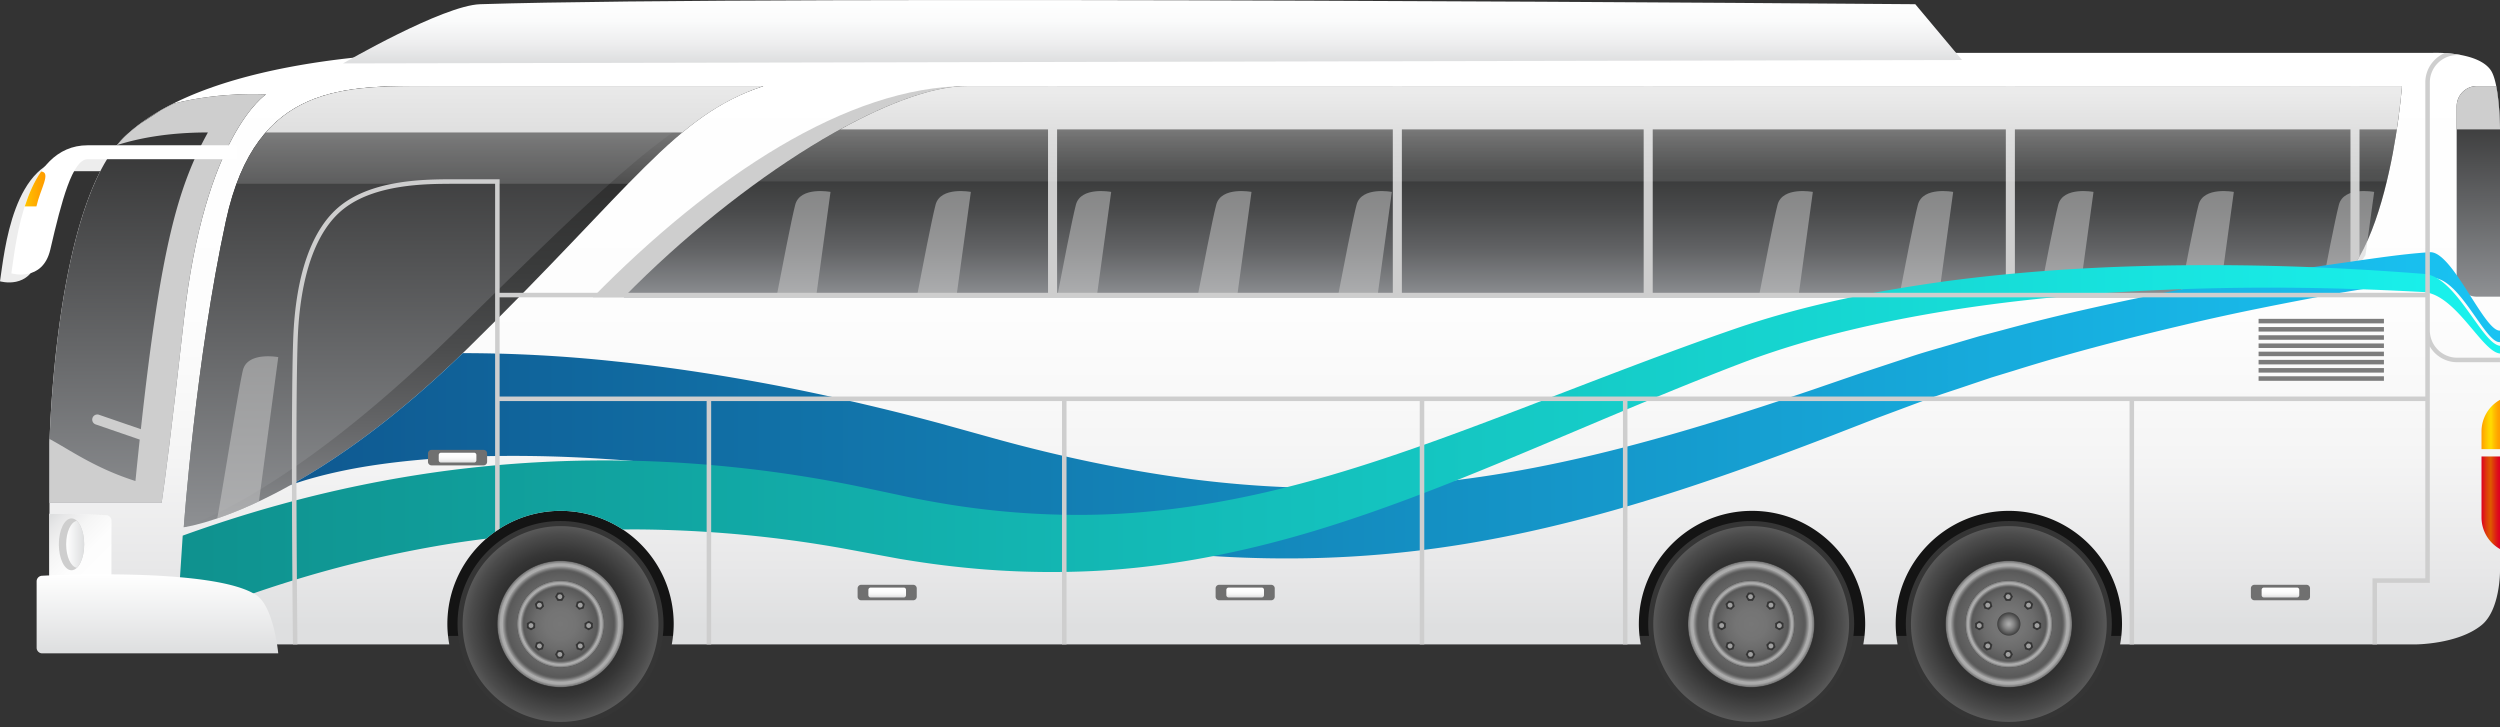 <svg xmlns="http://www.w3.org/2000/svg" xmlns:xlink="http://www.w3.org/1999/xlink" viewBox="0 0 4255.35 1237.48"><rect x="0" y="0" width="4255.35" height="1237.48" fill="#333333" stroke="none"/><defs><style>.cls-1{isolation:isolate;}.cls-2{fill:#ededed;}.cls-3{fill:#777;}.cls-4{fill:#141414;}.cls-5{fill:url(#linear-gradient);}.cls-14,.cls-6{fill:#cecece;}.cls-13,.cls-15,.cls-27,.cls-6{mix-blend-mode:multiply;}.cls-7{fill:url(#linear-gradient-2);}.cls-8{fill:url(#linear-gradient-3);}.cls-9{fill:url(#linear-gradient-4);}.cls-10{fill:url(#linear-gradient-5);}.cls-11{fill:url(#linear-gradient-6);}.cls-12{fill:url(#linear-gradient-7);}.cls-13{opacity:0.5;}.cls-16{fill:url(#linear-gradient-8);}.cls-17{fill:url(#linear-gradient-9);}.cls-18{fill:url(#linear-gradient-10);}.cls-19{fill:url(#linear-gradient-11);}.cls-20{fill:url(#linear-gradient-12);}.cls-21{fill:url(#linear-gradient-13);}.cls-22{fill:#fff;}.cls-23{fill:url(#linear-gradient-14);}.cls-24{fill:url(#linear-gradient-15);}.cls-25{fill:url(#linear-gradient-16);}.cls-26{fill:url(#linear-gradient-17);}.cls-27{fill:#707070;}.cls-28{fill:url(#linear-gradient-18);}.cls-29{fill:url(#linear-gradient-19);}.cls-30{fill:url(#linear-gradient-20);}.cls-31{fill:url(#linear-gradient-21);}.cls-32{fill:url(#linear-gradient-22);}.cls-33{fill:#353535;}.cls-34{fill:url(#radial-gradient);}.cls-35{fill:url(#radial-gradient-2);}.cls-36{fill:url(#radial-gradient-3);}.cls-37{fill:#a0a0a0;}.cls-38{fill:url(#radial-gradient-4);}.cls-39{fill:url(#radial-gradient-5);}.cls-40{fill:url(#radial-gradient-6);}.cls-41{fill:url(#radial-gradient-7);}.cls-42{fill:url(#radial-gradient-8);}.cls-43{fill:url(#radial-gradient-9);}.cls-44{fill:url(#radial-gradient-10);}.cls-45{fill:#7c7c7c;}</style><linearGradient id="linear-gradient" x1="2219.84" y1="89.91" x2="2219.84" y2="1096.86" gradientTransform="matrix(-1, 0, 0, 1, 4389.61, 0)" gradientUnits="userSpaceOnUse"><stop offset="0" stop-color="#fff"/><stop offset="0.44" stop-color="#fdfdfd"/><stop offset="0.68" stop-color="#f5f5f5"/><stop offset="0.88" stop-color="#e7e7e8"/><stop offset="0.97" stop-color="#dedfe0"/></linearGradient><linearGradient id="linear-gradient-2" x1="1814.59" y1="506.12" x2="1814.59" y2="146.54" gradientTransform="matrix(-1, 0, 0, 1, 4389.61, 0)" gradientUnits="userSpaceOnUse"><stop offset="0" stop-color="#8e9093"/><stop offset="0.07" stop-color="#7f8184"/><stop offset="0.23" stop-color="#616264"/><stop offset="0.41" stop-color="#494a4b"/><stop offset="0.59" stop-color="#383939"/><stop offset="0.78" stop-color="#2e2e2e"/><stop offset="1" stop-color="#2b2b2b"/></linearGradient><linearGradient id="linear-gradient-3" x1="171.14" y1="504.95" x2="171.14" y2="146.54" gradientTransform="matrix(-1, 0, 0, 1, 4389.61, 0)" gradientUnits="userSpaceOnUse"><stop offset="0" stop-color="#8e9093"/><stop offset="1" stop-color="#2b2b2b"/></linearGradient><linearGradient id="linear-gradient-4" x1="2427.88" x2="2427.88" y2="107.94" gradientTransform="matrix(-1, 0, 0, 1, 4389.61, 0)" gradientUnits="userSpaceOnUse"><stop offset="0" stop-color="#fff"/><stop offset="0.33" stop-color="#fafbfb"/><stop offset="0.7" stop-color="#ededee"/><stop offset="0.97" stop-color="#dedfe0"/></linearGradient><linearGradient id="linear-gradient-5" x1="3583.68" y1="897.42" x2="3583.68" y2="146.51" gradientTransform="matrix(-1, 0, 0, 1, 4389.61, 0)" gradientUnits="userSpaceOnUse"><stop offset="0" stop-color="#8e9093"/><stop offset="0.04" stop-color="#85878a"/><stop offset="0.23" stop-color="#656668"/><stop offset="0.41" stop-color="#4b4c4d"/><stop offset="0.6" stop-color="#393a3a"/><stop offset="0.79" stop-color="#2f2f2f"/><stop offset="1" stop-color="#2b2b2b"/></linearGradient><linearGradient id="linear-gradient-6" x1="3583.68" y1="897.42" x2="3583.68" y2="146.51" xlink:href="#linear-gradient-3"/><linearGradient id="linear-gradient-7" x1="4121.12" y1="886.88" x2="4121.12" y2="160.11" xlink:href="#linear-gradient-3"/><linearGradient id="linear-gradient-8" x1="1699.88" y1="355.86" x2="1699.88" y2="154.81" gradientTransform="matrix(-1, 0, 0, 1, 4389.61, 0)" gradientUnits="userSpaceOnUse"><stop offset="0" stop-color="#fff" stop-opacity="0"/><stop offset="0.12" stop-color="#fff" stop-opacity="0.04"/><stop offset="0.33" stop-color="#fff" stop-opacity="0.14"/><stop offset="0.59" stop-color="#fff" stop-opacity="0.3"/><stop offset="0.89" stop-color="#fff" stop-opacity="0.52"/><stop offset="1" stop-color="#fff" stop-opacity="0.6"/></linearGradient><linearGradient id="linear-gradient-9" x1="3538.77" y1="409.42" x2="3538.77" y2="130.4" xlink:href="#linear-gradient-8"/><linearGradient id="linear-gradient-10" x1="134.26" y1="722.53" x2="165.73" y2="722.53" gradientTransform="matrix(-1, 0, 0, 1, 4389.61, 0)" gradientUnits="userSpaceOnUse"><stop offset="0" stop-color="#ff9d00"/><stop offset="0.12" stop-color="orange"/><stop offset="0.3" stop-color="#ffbc00"/><stop offset="0.49" stop-color="#ffdb00"/><stop offset="0.61" stop-color="#ffd300"/><stop offset="0.8" stop-color="#ffbc00"/><stop offset="1" stop-color="#ff9d00"/></linearGradient><linearGradient id="linear-gradient-11" x1="134.26" y1="855.8" x2="165.73" y2="855.8" gradientTransform="matrix(-1, 0, 0, 1, 4389.61, 0)" gradientUnits="userSpaceOnUse"><stop offset="0" stop-color="#dd0020"/><stop offset="0.09" stop-color="#dd081d"/><stop offset="0.23" stop-color="#dd1f15"/><stop offset="0.41" stop-color="#dd4407"/><stop offset="0.5" stop-color="#dd5900"/><stop offset="0.59" stop-color="#dd5003"/><stop offset="0.74" stop-color="#dd380c"/><stop offset="0.92" stop-color="#dd121a"/><stop offset="1" stop-color="#dd0020"/></linearGradient><linearGradient id="linear-gradient-12" x1="4197.39" y1="1001.02" x2="4314.65" y2="883.75" gradientTransform="matrix(-1, 0, 0, 1, 4389.61, 0)" gradientUnits="userSpaceOnUse"><stop offset="0.03" stop-color="#dedfe0"/><stop offset="1" stop-color="#fff"/></linearGradient><linearGradient id="linear-gradient-13" x1="4197.39" y1="1001.02" x2="4314.65" y2="883.75" xlink:href="#linear-gradient"/><linearGradient id="linear-gradient-14" x1="4312.28" y1="321.6" x2="4360.46" y2="321.6" gradientTransform="matrix(-1, 0, 0, 1, 4389.61, 0)" gradientUnits="userSpaceOnUse"><stop offset="0" stop-color="#ff9d00"/><stop offset="0.24" stop-color="orange"/><stop offset="0.61" stop-color="#ffbc00"/><stop offset="1" stop-color="#ffdb00"/></linearGradient><linearGradient id="linear-gradient-15" x1="4246.33" y1="926.51" x2="4276.98" y2="926.51" xlink:href="#linear-gradient-12"/><linearGradient id="linear-gradient-16" x1="134.26" y1="689.91" x2="3895.8" y2="689.91" gradientTransform="matrix(-1, 0, 0, 1, 4389.61, 0)" gradientUnits="userSpaceOnUse"><stop offset="0" stop-color="#19c3f2"/><stop offset="1" stop-color="#0f5991"/></linearGradient><linearGradient id="linear-gradient-17" x1="134.26" y1="755.45" x2="4088.26" y2="755.45" gradientTransform="matrix(-1, 0, 0, 1, 4389.61, 0)" gradientUnits="userSpaceOnUse"><stop offset="0" stop-color="#19f2ed"/><stop offset="1" stop-color="#0f918e"/></linearGradient><linearGradient id="linear-gradient-18" x1="3610.81" y1="770.56" x2="3610.81" y2="787.35" xlink:href="#linear-gradient"/><linearGradient id="linear-gradient-19" x1="2879.51" y1="1000.19" x2="2879.51" y2="1016.97" xlink:href="#linear-gradient"/><linearGradient id="linear-gradient-20" x1="507.97" y1="1000.19" x2="507.97" y2="1016.97" xlink:href="#linear-gradient"/><linearGradient id="linear-gradient-21" x1="2270.16" y1="1000.19" x2="2270.16" y2="1016.97" xlink:href="#linear-gradient"/><linearGradient id="linear-gradient-22" x1="4121.63" y1="977.62" x2="4121.63" y2="1112.15" gradientTransform="matrix(-1, 0, 0, 1, 4389.61, 0)" gradientUnits="userSpaceOnUse"><stop offset="0" stop-color="#fff"/><stop offset="0.97" stop-color="#dedfe0"/></linearGradient><radialGradient id="radial-gradient" cx="970.29" cy="1062.18" r="166.63" gradientTransform="matrix(-1, 0, 0, 1, 4389.61, 0)" gradientUnits="userSpaceOnUse"><stop offset="0" stop-color="#1a1a1a"/><stop offset="0.31" stop-color="#1d1d1d"/><stop offset="0.54" stop-color="#262626"/><stop offset="0.74" stop-color="#363636"/><stop offset="0.92" stop-color="#4c4c4c"/><stop offset="1" stop-color="#595959"/></radialGradient><radialGradient id="radial-gradient-2" cx="970.3" cy="1062.18" r="107.55" gradientTransform="matrix(-1, 0, 0, 1, 4389.61, 0)" gradientUnits="userSpaceOnUse"><stop offset="0" stop-color="#777"/><stop offset="0.35" stop-color="#747474"/><stop offset="0.6" stop-color="#6b6b6b"/><stop offset="0.82" stop-color="#5b5b5b"/><stop offset="0.84" stop-color="#595959"/><stop offset="0.86" stop-color="#616161"/><stop offset="0.88" stop-color="#787878"/><stop offset="0.91" stop-color="#9d9d9d"/><stop offset="0.92" stop-color="#adadad"/><stop offset="0.95" stop-color="#aaa"/><stop offset="0.96" stop-color="#a1a1a1"/><stop offset="0.97" stop-color="#919191"/><stop offset="0.99" stop-color="#7a7a7a"/><stop offset="1" stop-color="#5e5e5e"/><stop offset="1" stop-color="#595959"/></radialGradient><radialGradient id="radial-gradient-3" cx="970.29" cy="1062.18" r="74.17" xlink:href="#radial-gradient-2"/><radialGradient id="radial-gradient-4" cx="1408.84" cy="1062.18" r="166.63" xlink:href="#radial-gradient"/><radialGradient id="radial-gradient-5" cx="1408.85" cy="1062.18" r="107.55" xlink:href="#radial-gradient-2"/><radialGradient id="radial-gradient-6" cx="1408.85" cy="1062.18" r="74.17" xlink:href="#radial-gradient-2"/><radialGradient id="radial-gradient-7" cx="3435.5" cy="1062.18" r="166.63" xlink:href="#radial-gradient"/><radialGradient id="radial-gradient-8" cx="3435.5" cy="1062.18" r="107.55" xlink:href="#radial-gradient-2"/><radialGradient id="radial-gradient-9" cx="3435.5" cy="1062.18" r="74.17" xlink:href="#radial-gradient-2"/><radialGradient id="radial-gradient-10" cx="970.28" cy="1062.18" r="19.75" gradientTransform="matrix(-1, 0, 0, 1, 4389.61, 0)" gradientUnits="userSpaceOnUse"><stop offset="0" stop-color="#adadad"/><stop offset="0.16" stop-color="#a2a2a2"/><stop offset="0.45" stop-color="#848484"/><stop offset="0.83" stop-color="#545454"/><stop offset="1" stop-color="#3d3d3d"/></radialGradient></defs><title>Asset 2</title><g class="cls-1"><g id="Layer_2" data-name="Layer 2"><g id="OBJECTS"><path class="cls-2" d="M64,439.49C82.56,359.23,100.5,291.4,125.33,291.4H369.79V268.47H125.33C21.68,268.47,7.54,429.48,0,478.82,0,478.82,51.43,494,64,439.49Z"/><path class="cls-3" d="M54.84,363.05c6.64-20.57,15.26-40.62,26.89-57.31,17,1.43-1.29,28.43-7.69,57.31Z"/><rect class="cls-4" x="645.42" y="807.58" width="3116.79" height="274.82"/><path class="cls-5" d="M213,231.93C362.24,90,734,90,734,90H4139.77s76.57-3.53,99.68,29.22c15.29,21.64,15.9,99.2,15.9,99.2V972.28s.42,66-31.46,91.82c-40.45,32.76-112.37,32.76-112.37,32.76H3608.68a194,194,0,0,0,3.28-34.67c0-106.41-86.25-192.64-192.63-192.64s-192.63,86.23-192.63,192.64a193.12,193.12,0,0,0,3.28,34.67h-58.44a194,194,0,0,0,3.27-34.67c0-106.41-86.25-192.64-192.63-192.64s-192.63,86.23-192.63,192.64a193.12,193.12,0,0,0,3.28,34.67H1143.46a193.12,193.12,0,0,0,3.28-34.67c0-106.41-86.25-192.64-192.63-192.64s-192.64,86.23-192.64,192.64a193.12,193.12,0,0,0,3.28,34.67H84.2V755.26S92.41,346.51,213,231.93Z"/><path class="cls-6" d="M4088.39,146.54H1645.82c-202.9,0-434.91,154.11-636.69,359.58H3924C4062.72,506.12,4088.39,146.54,4088.39,146.54Z"/><path class="cls-7" d="M4088.39,146.54H1645.82c-131,0-382.38,154.11-584.15,359.58H3924C4062.72,506.12,4088.39,146.54,4088.39,146.54Z"/><path class="cls-6" d="M1430.07,220.31c84.7-46.6,160.82-73.77,215.75-73.77H4088.39s-2.2,30.56-8.71,73.77Z"/><path class="cls-8" d="M4216.13,505a34.49,34.49,0,0,1-34.53-34.5V181a34.51,34.51,0,0,1,34.53-34.5h32.77c6.1,30.73,6.45,71.9,6.45,71.9V505Z"/><path class="cls-6" d="M4181.6,220.31V181a34.51,34.51,0,0,1,34.53-34.5h32.77c6.1,30.73,6.45,71.9,6.45,71.9v1.87Z"/><path class="cls-9" d="M3339.7,102.16l-79.62-95s-1934.68-16-2442.6,0c-63.59,2-233.71,100.81-233.71,100.81Z"/><path class="cls-10" d="M1299.08,146.54H739.17c-149,0-303.08-7.7-354.45,228.59s-71.93,522.29-71.93,522.29,197.3-24.14,482.87-304S1147.53,197.19,1299.08,146.54Z"/><path class="cls-11" d="M1299.08,146.54H739.17c-149,0-303.08-7.7-354.45,228.59s-71.93,522.29-71.93,522.29S485,848.88,770.63,569,1147.53,197.19,1299.08,146.54Z"/><path class="cls-6" d="M452.4,225.45c72.33-82.72,180.82-78.91,286.77-78.91h559.91c-51.82,17.32-93.66,42.33-137.73,78.91Z"/><path class="cls-12" d="M275.11,856H84.2V755.26S92.41,346.51,213,231.93c22.64-21.51,50.43-39.72,81.23-55.21,81.8-21.2,158.59-16.06,158.59-16.06s-104.65,67.42-140,385.26C292,732.73,280.83,817.68,275.11,856Z"/><g class="cls-13"><path class="cls-14" d="M3949.78,502.5c8.61-45,25.28-131.11,31.39-154.11,8.37-31.54,60-21.72,60-21.72l-14.8,107.56C4007,467.19,3982,493.32,3949.78,502.5Z"/><path class="cls-14" d="M3742.29,348.39c8.39-31.54,60-21.72,60-21.72l-24.7,179.45h-67.38C3718.59,462.24,3736,372,3742.29,348.39Z"/><path class="cls-14" d="M3503.44,348.39c8.39-31.54,60-21.72,60-21.72l-24.69,179.45h-67.38C3479.74,462.24,3497.17,372,3503.44,348.39Z"/><path class="cls-14" d="M3264.58,348.39c8.37-31.54,60-21.72,60-21.72l-24.7,179.45h-67.37C3240.87,462.24,3258.29,372,3264.58,348.39Z"/><path class="cls-14" d="M3025.7,348.39c8.4-31.54,60-21.72,60-21.72L3061,506.12h-67.38C3002,462.24,3019.44,372,3025.7,348.39Z"/><path class="cls-14" d="M2309.11,348.39c8.4-31.54,60-21.72,60-21.72l-24.7,179.45H2277C2285.41,462.24,2302.85,372,2309.11,348.39Z"/><path class="cls-14" d="M2070.24,348.39c8.4-31.54,60-21.72,60-21.72l-24.7,179.45h-67.37C2046.55,462.24,2064,372,2070.24,348.39Z"/><path class="cls-14" d="M1831.39,348.39c8.39-31.54,60-21.72,60-21.72l-24.7,179.45H1799.3C1807.68,462.24,1825.12,372,1831.39,348.39Z"/><path class="cls-14" d="M1592.52,348.39c8.39-31.54,60-21.72,60-21.72L1627.8,506.12h-67.37C1568.81,462.24,1586.26,372,1592.52,348.39Z"/><path class="cls-14" d="M1353.65,348.39c8.4-31.54,60-21.72,60-21.72L1389,506.12h-67.38C1330,462.24,1347.39,372,1353.65,348.39Z"/><path class="cls-14" d="M413.62,629.63c8.37-31.55,60-21.73,60-21.73L440.79,853.34a679.83,679.83,0,0,1-71,29.06C379.14,831.45,407.53,652.52,413.62,629.63Z"/></g><path class="cls-6" d="M275.11,856H84.2V755.26s0-.43,0-.74,0-.44,0-.67c0-1.26.11-3.61.2-6.57,32.84,17.4,77.56,49.82,146.16,71.49,2.45-24.64,4.86-48.09,7.27-70.54l-75-25.82A8.66,8.66,0,1,1,168.53,706l71.24,24.53C273.6,419.77,303.2,317.05,353.89,225.45c-69.93,0-120.9,10.69-154.6,21.5,1.71-2.09,3.45-4.1,5.2-6.1,2.78-3.08,5.56-6.16,8.46-8.92,4.73-4.49,9.8-8.75,15-13,2.69-2.18,5.45-4.33,8.25-6.44,1.58-1.19,3.2-2.33,4.81-3.5l32.8-21.3c.75-.43,1.54-.81,2.3-1.24,6.18-3.49,12.65-6.77,19.13-10,81.42-20.89,157.57-15.81,157.57-15.81s-104.65,67.42-140,385.26C292,732.73,280.83,817.68,275.11,856Z"/><g class="cls-15"><path class="cls-14" d="M2386.17,506.12h-15.42V146.54h15.42Z"/><path class="cls-14" d="M1799.3,506.12h-15.41V146.54h15.41Z"/><path class="cls-14" d="M3429.61,506.12H3414.2V146.54h15.41Z"/><path class="cls-14" d="M2813.17,506.12h-15.41V146.54h15.41Z"/><path class="cls-14" d="M4016.21,436.7a222.74,222.74,0,0,1-15.4,23.79v-314h15.4Z"/></g><path class="cls-16" d="M1291.08,308.93c137.85-99.25,270.94-162.39,354.74-162.39H4088.39s-5.62,78.65-25.77,162.39Z"/><path class="cls-17" d="M1069.08,312.78H402.61c63.51-172.45,202.11-166.24,336.56-166.24h559.91C1213.51,175.14,1155.12,224.69,1069.08,312.78Z"/><path class="cls-18" d="M4255.35,680.57V764.5h-31.46V734.36A61.77,61.77,0,0,1,4255.35,680.57Z"/><path class="cls-19" d="M4255.35,934.57a61.74,61.74,0,0,1-31.46-53.79V777h31.46Z"/><path class="cls-20" d="M84.2,874.51c55.07.2,96,2.4,96,2.4a9.55,9.55,0,0,1,9.54,9.53V999.51a9.55,9.55,0,0,1-9.54,9.55h-96Z"/><path class="cls-21" d="M84.2,874.51c55.07.2,96,2.4,96,2.4a9.55,9.55,0,0,1,9.54,9.53V999.51a9.55,9.55,0,0,1-9.54,9.55h-96Z"/><path class="cls-22" d="M85.69,424.55C104.91,341.35,123.51,271,149.25,271H402.61V247.28H149.25c-107.42,0-122.1,166.89-129.91,218C19.34,465.32,72.65,481,85.69,424.55Z"/><path class="cls-23" d="M42.14,351.3C49,330,58,309.2,70,291.89c17.64,1.49-1.36,29.48-8,59.41Z"/><path class="cls-14" d="M100.14,926.52c0,24.38,9.67,44.12,21.57,44.12s21.58-19.74,21.58-44.12-9.66-44.12-21.58-44.12S100.14,902.15,100.14,926.52Z"/><path class="cls-24" d="M130.77,886.58c7.37,7,12.52,22.23,12.52,39.94s-5.15,32.91-12.52,39.92c-10.13-1.64-18.14-18.76-18.14-39.92S120.64,888.22,130.77,886.58Z"/><path class="cls-25" d="M787.64,601.09A2440.38,2440.38,0,0,1,1045.71,615c95.79,9.81,198.46,25.7,305.81,47q80.45,16.29,164.09,36.86c27.74,6.8,56,14.19,84.49,21.82l83.74,23.23c110,30.87,225.14,55.86,343.1,71.4,117.92,15.3,238.74,19.7,359.23,11,120.51-8.43,240.44-30.23,357.38-59.56s231.14-65.85,341.16-103.18q41.34-14.19,81.95-28.15l82-27.09c27-9.19,54.18-16.3,80.75-24.39l39.72-11.68,39.48-10.42c104.38-28.37,204.21-49.65,296.52-67.76,92.28-18.32,177.49-31.23,253-42.46,67.33-9.45,126.85-19.19,177.82-22.33,38.53-2.37,92.6,135.68,119.44,133.43v19.57c-25.82,3.16-71.27-117.32-119.43-108.74-48.64,8.67-105.91,16.54-169.76,28-74.31,14-158.09,29.93-248.51,51.47-90.4,21.34-188,46-289.26,77.75l-38.32,11.68-38.42,12.92c-25.69,8.91-52.08,16.85-78,26.82l-78.85,29.39-81.22,31.53C3003.86,785.17,2889.33,827,2769.48,862s-245,63.15-372.91,77.17c-127.79,14.32-257.46,14.73-383.43,3.38-126-11.56-248.43-33.26-364.58-61L1564,861.68c-27.17-6.15-54.21-12.13-81.33-17.67q-81.06-16.65-158.79-29.24c-103.52-16.43-201.79-27.73-292.31-33.44-90.52-6-173.25-6.59-245.6-3.5-72.33,3.31-134.16,10.6-183.14,19.62-48.93,9.19-84.91,19.73-107.55,28l-1.45.56C572.26,782.46,672.61,712.57,787.64,601.09Z"/><path class="cls-26" d="M477.19,858.79A2115.3,2115.3,0,0,1,754.38,802a2079.65,2079.65,0,0,1,333.83-17.49A2178.76,2178.76,0,0,1,1458,827.27q45.85,9.72,92.39,19.63c30.31,6,60.94,11.54,91.9,15.83A1373.68,1373.68,0,0,0,1831,876.39c127.47.74,256.76-19.61,383.7-53.42s251.92-80.51,375-127.48c123.13-47.13,244.45-94.82,364.43-136.14,121.66-41.75,243.2-64.79,358.44-80.69,115.41-15.35,225-22.66,326.16-25.58,202.32-5.88,370.57,4,487.94,13.2,54.3,4.36,97.63,118.91,128.68,122.35v13.09c-31-2.74-75.11-101.49-130.8-104.6-116.74-6.38-284.14-12.25-484.05-1.71-99.9,5.23-207.9,15-320.71,32.74-112.53,18.22-230.57,43.64-346.06,86.39-116.64,44.07-235.67,95.57-357.64,146.74s-247.36,102.63-378.48,142.25c-131,39.5-268.26,65.9-405.14,69.5a1468.35,1468.35,0,0,1-202.84-8.11c-33.3-3.53-66.19-8.34-98.7-13.75q-47.42-8.73-94.11-17.38a2072.15,2072.15,0,0,0-350.62-32.64c-8.86-.06-17.59.06-26.33.12A192,192,0,0,0,828,916.8c-18.88,2.38-37.54,4.94-55.77,7.77A1989.63,1989.63,0,0,0,513,983.67c-75.9,22.7-140.7,47-193.6,68.4-6.32,2.58-12.11,5-18.09,7.52L311,911.72C359,894.41,414.51,876,477.19,858.79Z"/><path class="cls-6" d="M4182.44,608.85a46.54,46.54,0,0,1-46.52-46.47V140.23a46.54,46.54,0,0,1,46.52-46.47h6.89a219.1,219.1,0,0,0-28.1-3.37,54.27,54.27,0,0,0-33,49.84V498.41H850.42V305.08l-51.67,0c-11.26,0-21.8,0-28.14,0-47.09.18-134.76.53-190.51,44.49-49.2,38.79-77.24,118-81.09,228.91-3.89,112.51-1.47,409.83-.42,518.39h7.7c-1.05-108.34-3.47-405.69.42-518.12,3.77-108.63,30.8-185.79,78.14-223.13,53.7-42.32,139.62-42.66,185.79-42.83,6.32,0,16.88,0,28.11,0l44,0V905.19c2.53-1.77,5.09-3.51,7.71-5.17V682.64h352.35v414.22h7.7V682.64h597.16v414.22h7.71V682.64H2416.6v414.22h7.71V682.64h338.14v414.22h7.71V682.64h854.63v414.22h7.71V682.64h495.71V984.43h-89.9v112.43H4046V992.13h89.9V589.76a54,54,0,0,0,46.52,26.8h72.91v-7.71Zm-54.23,66.08H850.42V506.12H4128.21Z"/><path class="cls-27" d="M728.48,786.05a6.11,6.11,0,0,0,6.1,6.1h88.47a6.08,6.08,0,0,0,6.09-6.1V771.86a6.08,6.08,0,0,0-6.09-6.09H734.58a6.1,6.1,0,0,0-6.1,6.09Z"/><path class="cls-28" d="M746.78,783.48a3.88,3.88,0,0,0,3.89,3.87H807a3.86,3.86,0,0,0,3.87-3.87v-9a3.87,3.87,0,0,0-3.87-3.88h-56.3a3.89,3.89,0,0,0-3.89,3.88Z"/><path class="cls-27" d="M1459.78,1015.68a6.11,6.11,0,0,0,6.11,6.1h88.47a6.05,6.05,0,0,0,6.07-6.1v-14.2a6.06,6.06,0,0,0-6.07-6.09h-88.47a6.11,6.11,0,0,0-6.11,6.09Z"/><path class="cls-29" d="M1478.09,1013.11A3.86,3.86,0,0,0,1482,1017h56.33a3.83,3.83,0,0,0,3.83-3.86V1004a3.83,3.83,0,0,0-3.83-3.85H1482a3.86,3.86,0,0,0-3.87,3.85Z"/><path class="cls-27" d="M3831.32,1015.68a6.1,6.1,0,0,0,6.1,6.1h88.47a6.06,6.06,0,0,0,6.08-6.1v-14.2a6.07,6.07,0,0,0-6.08-6.09h-88.47a6.1,6.1,0,0,0-6.1,6.09Z"/><path class="cls-30" d="M3849.63,1013.11a3.86,3.86,0,0,0,3.87,3.86h56.3a3.84,3.84,0,0,0,3.86-3.86V1004a3.84,3.84,0,0,0-3.86-3.85h-56.3a3.86,3.86,0,0,0-3.87,3.85Z"/><path class="cls-27" d="M2069.14,1015.68a6.09,6.09,0,0,0,6.07,6.1h88.5a6.07,6.07,0,0,0,6.07-6.1v-14.2a6.07,6.07,0,0,0-6.07-6.09h-88.5a6.09,6.09,0,0,0-6.07,6.09Z"/><path class="cls-31" d="M2087.43,1013.11a3.87,3.87,0,0,0,3.88,3.86h56.3a3.85,3.85,0,0,0,3.87-3.86V1004a3.84,3.84,0,0,0-3.87-3.85h-56.3a3.86,3.86,0,0,0-3.88,3.85Z"/><path class="cls-32" d="M71.89,980s292.72-15.8,365,33.44c29.33,20,36.71,98.67,36.71,98.67H71.89a9.53,9.53,0,0,1-9.54-9.51V989.57A9.54,9.54,0,0,1,71.89,980Z"/><path class="cls-33" d="M3244,1062.19a175.3,175.3,0,0,0,350.6,0c0-96.82-78.48-175.32-175.29-175.32A175.32,175.32,0,0,0,3244,1062.19Z"/><path class="cls-34" d="M3252.7,1062.19a166.63,166.63,0,1,0,166.63-166.64A166.62,166.62,0,0,0,3252.7,1062.19Z"/><path class="cls-35" d="M3311.77,1062.19a107.55,107.55,0,1,0,107.56-107.56A107.55,107.55,0,0,0,3311.77,1062.19Z"/><path class="cls-36" d="M3345.16,1062.19A74.17,74.17,0,1,0,3419.33,988,74.17,74.17,0,0,0,3345.16,1062.19Z"/><polygon class="cls-33" points="3422.23 1022.71 3426.31 1015.64 3422.23 1008.59 3414.08 1008.59 3410 1015.64 3414.08 1022.71 3422.23 1022.71"/><path class="cls-37" d="M3414,1015.64a4.13,4.13,0,1,0,4.12-4.12A4.12,4.12,0,0,0,3414,1015.64Z"/><polygon class="cls-33" points="3422.23 1120.96 3426.31 1113.89 3422.23 1106.84 3414.08 1106.84 3410 1113.89 3414.08 1120.96 3422.23 1120.96"/><path class="cls-37" d="M3414,1113.89a4.13,4.13,0,1,0,4.12-4.12A4.11,4.11,0,0,0,3414,1113.89Z"/><polygon class="cls-33" points="3376.09 1060.68 3369.03 1056.6 3361.95 1060.68 3361.95 1068.85 3369.03 1072.93 3376.09 1068.85 3376.09 1060.68"/><path class="cls-37" d="M3369,1068.89a4.13,4.13,0,1,0-4.12-4.12A4.12,4.12,0,0,0,3369,1068.89Z"/><polygon class="cls-33" points="3474.33 1060.68 3467.28 1056.6 3460.2 1060.68 3460.2 1068.85 3467.28 1072.93 3474.33 1068.85 3474.33 1060.68"/><path class="cls-37" d="M3467.28,1068.89a4.13,4.13,0,1,0-4.13-4.12A4.12,4.12,0,0,0,3467.28,1068.89Z"/><polygon class="cls-33" points="3391.29 1032.15 3389.18 1024.28 3381.29 1022.17 3375.53 1027.93 3377.66 1035.8 3385.53 1037.91 3391.29 1032.15"/><path class="cls-37" d="M3380.5,1033a4.13,4.13,0,1,0,0-5.82A4.13,4.13,0,0,0,3380.5,1033Z"/><polygon class="cls-33" points="3460.75 1101.62 3458.65 1093.73 3450.76 1091.62 3445 1097.38 3447.1 1105.25 3454.99 1107.38 3460.75 1101.62"/><path class="cls-37" d="M3450,1102.4a4.12,4.12,0,1,0,0-5.82A4.1,4.1,0,0,0,3450,1102.4Z"/><polygon class="cls-33" points="3385.53 1091.62 3377.66 1093.73 3375.53 1101.62 3381.29 1107.38 3389.18 1105.25 3391.29 1097.38 3385.53 1091.62"/><path class="cls-37" d="M3386.35,1102.4a4.13,4.13,0,1,0-5.85,0A4.13,4.13,0,0,0,3386.35,1102.4Z"/><polygon class="cls-33" points="3454.99 1022.17 3447.1 1024.28 3445 1032.15 3450.76 1037.91 3458.65 1035.8 3460.75 1027.93 3454.99 1022.17"/><path class="cls-37" d="M3455.79,1033a4.12,4.12,0,1,0-5.83-5.82,4.12,4.12,0,0,0,5.83,5.82Z"/><path class="cls-33" d="M2805.47,1062.19a175.3,175.3,0,0,0,350.59,0c0-96.82-78.48-175.32-175.29-175.32S2805.47,965.37,2805.47,1062.19Z"/><path class="cls-38" d="M2814.15,1062.19a166.62,166.62,0,1,0,166.62-166.64A166.61,166.61,0,0,0,2814.15,1062.19Z"/><path class="cls-39" d="M2873.22,1062.19a107.55,107.55,0,1,0,107.55-107.56A107.55,107.55,0,0,0,2873.22,1062.19Z"/><path class="cls-40" d="M2906.6,1062.19A74.17,74.17,0,1,0,2980.77,988,74.17,74.17,0,0,0,2906.6,1062.19Z"/><polygon class="cls-33" points="2983.68 1022.71 2987.75 1015.64 2983.68 1008.59 2975.52 1008.59 2971.45 1015.64 2975.52 1022.71 2983.68 1022.71"/><circle class="cls-37" cx="2979.6" cy="1015.64" r="4.12"/><polygon class="cls-33" points="2983.68 1120.96 2987.75 1113.89 2983.68 1106.84 2975.52 1106.84 2971.45 1113.89 2975.52 1120.96 2983.68 1120.96"/><circle class="cls-37" cx="2979.6" cy="1113.89" r="4.12"/><polygon class="cls-33" points="2937.55 1060.68 2930.48 1056.6 2923.41 1060.68 2923.41 1068.85 2930.48 1072.93 2937.55 1068.85 2937.55 1060.68"/><circle class="cls-37" cx="2930.48" cy="1064.77" r="4.12"/><polygon class="cls-33" points="3035.79 1060.68 3028.72 1056.6 3021.65 1060.68 3021.65 1068.85 3028.72 1072.93 3035.79 1068.85 3035.79 1060.68"/><path class="cls-37" d="M3028.72,1068.89a4.13,4.13,0,1,0-4.13-4.12A4.11,4.11,0,0,0,3028.72,1068.89Z"/><polygon class="cls-33" points="2952.75 1032.15 2950.64 1024.28 2942.75 1022.17 2936.97 1027.93 2939.1 1035.8 2946.96 1037.91 2952.75 1032.15"/><path class="cls-37" d="M2941.94,1033a4.12,4.12,0,1,0,0-5.82A4.12,4.12,0,0,0,2941.94,1033Z"/><polygon class="cls-33" points="3022.22 1101.62 3020.1 1093.73 3012.23 1091.62 3006.45 1097.38 3008.55 1105.25 3016.44 1107.38 3022.22 1101.62"/><path class="cls-37" d="M3011.42,1102.4a4.12,4.12,0,1,0,0-5.82A4.07,4.07,0,0,0,3011.42,1102.4Z"/><polygon class="cls-33" points="2946.96 1091.62 2939.1 1093.73 2936.97 1101.62 2942.75 1107.38 2950.64 1105.25 2952.75 1097.38 2946.96 1091.62"/><path class="cls-37" d="M2947.78,1102.4a4.11,4.11,0,0,0,0-5.82,4.15,4.15,0,0,0-5.84,0,4.12,4.12,0,0,0,5.84,5.82Z"/><polygon class="cls-33" points="3016.44 1022.17 3008.55 1024.28 3006.45 1032.15 3012.23 1037.91 3020.1 1035.8 3022.22 1027.93 3016.44 1022.17"/><ellipse class="cls-37" cx="3014.34" cy="1030.04" rx="4.13" ry="4.12"/><path class="cls-33" d="M778.81,1062.19a175.3,175.3,0,0,0,350.6,0c0-96.82-78.5-175.32-175.3-175.32S778.81,965.37,778.81,1062.19Z"/><path class="cls-41" d="M787.48,1062.19A166.64,166.64,0,1,0,954.11,895.55,166.63,166.63,0,0,0,787.48,1062.19Z"/><path class="cls-42" d="M846.57,1062.19A107.55,107.55,0,1,0,954.11,954.63,107.54,107.54,0,0,0,846.57,1062.19Z"/><path class="cls-43" d="M880,1062.19A74.17,74.17,0,1,0,954.11,988,74.16,74.16,0,0,0,880,1062.19Z"/><polygon class="cls-33" points="957.02 1022.71 961.09 1015.64 957.02 1008.59 948.87 1008.59 944.78 1015.64 948.87 1022.71 957.02 1022.71"/><circle class="cls-37" cx="952.94" cy="1015.64" r="4.12"/><polygon class="cls-33" points="957.02 1120.96 961.09 1113.89 957.02 1106.84 948.87 1106.84 944.78 1113.89 948.87 1120.96 957.02 1120.96"/><circle class="cls-37" cx="952.94" cy="1113.89" r="4.12"/><polygon class="cls-33" points="910.89 1060.68 903.81 1056.6 896.75 1060.68 896.75 1068.85 903.81 1072.93 910.89 1068.85 910.89 1060.68"/><circle class="cls-37" cx="903.81" cy="1064.77" r="4.12"/><polygon class="cls-33" points="1009.13 1060.68 1002.05 1056.6 994.99 1060.68 994.99 1068.85 1002.05 1072.93 1009.13 1068.85 1009.13 1060.68"/><path class="cls-37" d="M1002.05,1068.89a4.13,4.13,0,1,0-4.12-4.12A4.11,4.11,0,0,0,1002.05,1068.89Z"/><polygon class="cls-33" points="926.08 1032.15 923.98 1024.28 916.09 1022.17 910.33 1027.93 912.45 1035.8 920.32 1037.91 926.08 1032.15"/><path class="cls-37" d="M915.29,1033a4.12,4.12,0,1,0,0-5.82A4.1,4.1,0,0,0,915.29,1033Z"/><polygon class="cls-33" points="995.55 1101.62 993.45 1093.73 985.56 1091.62 979.79 1097.38 981.9 1105.25 989.79 1107.38 995.55 1101.62"/><path class="cls-37" d="M984.75,1102.4a4.12,4.12,0,1,0,0-5.82A4.12,4.12,0,0,0,984.75,1102.4Z"/><polygon class="cls-33" points="920.32 1091.62 912.45 1093.73 910.33 1101.62 916.09 1107.38 923.98 1105.25 926.08 1097.38 920.32 1091.62"/><path class="cls-37" d="M921.12,1102.4a4.09,4.09,0,0,0,0-5.82,4.12,4.12,0,1,0,0,5.82Z"/><polygon class="cls-33" points="989.79 1022.17 981.9 1024.28 979.79 1032.15 985.56 1037.91 993.45 1035.8 995.55 1027.93 989.79 1022.17"/><path class="cls-37" d="M990.59,1033a4.12,4.12,0,1,0-5.84,0A4.09,4.09,0,0,0,990.59,1033Z"/><path class="cls-44" d="M3399.59,1062.19a19.74,19.74,0,1,0,19.74-19.77A19.74,19.74,0,0,0,3399.59,1062.19Z"/><rect class="cls-45" x="3844.42" y="542.72" width="213.35" height="7.71"/><rect class="cls-45" x="3844.42" y="556.68" width="213.35" height="7.7"/><rect class="cls-45" x="3844.42" y="570.65" width="213.35" height="7.7"/><rect class="cls-45" x="3844.42" y="584.61" width="213.35" height="7.71"/><rect class="cls-45" x="3844.42" y="598.58" width="213.35" height="7.7"/><rect class="cls-45" x="3844.42" y="612.55" width="213.35" height="7.7"/><rect class="cls-45" x="3844.42" y="626.51" width="213.35" height="7.72"/><rect class="cls-45" x="3844.42" y="640.49" width="213.35" height="7.7"/></g></g></g></svg>